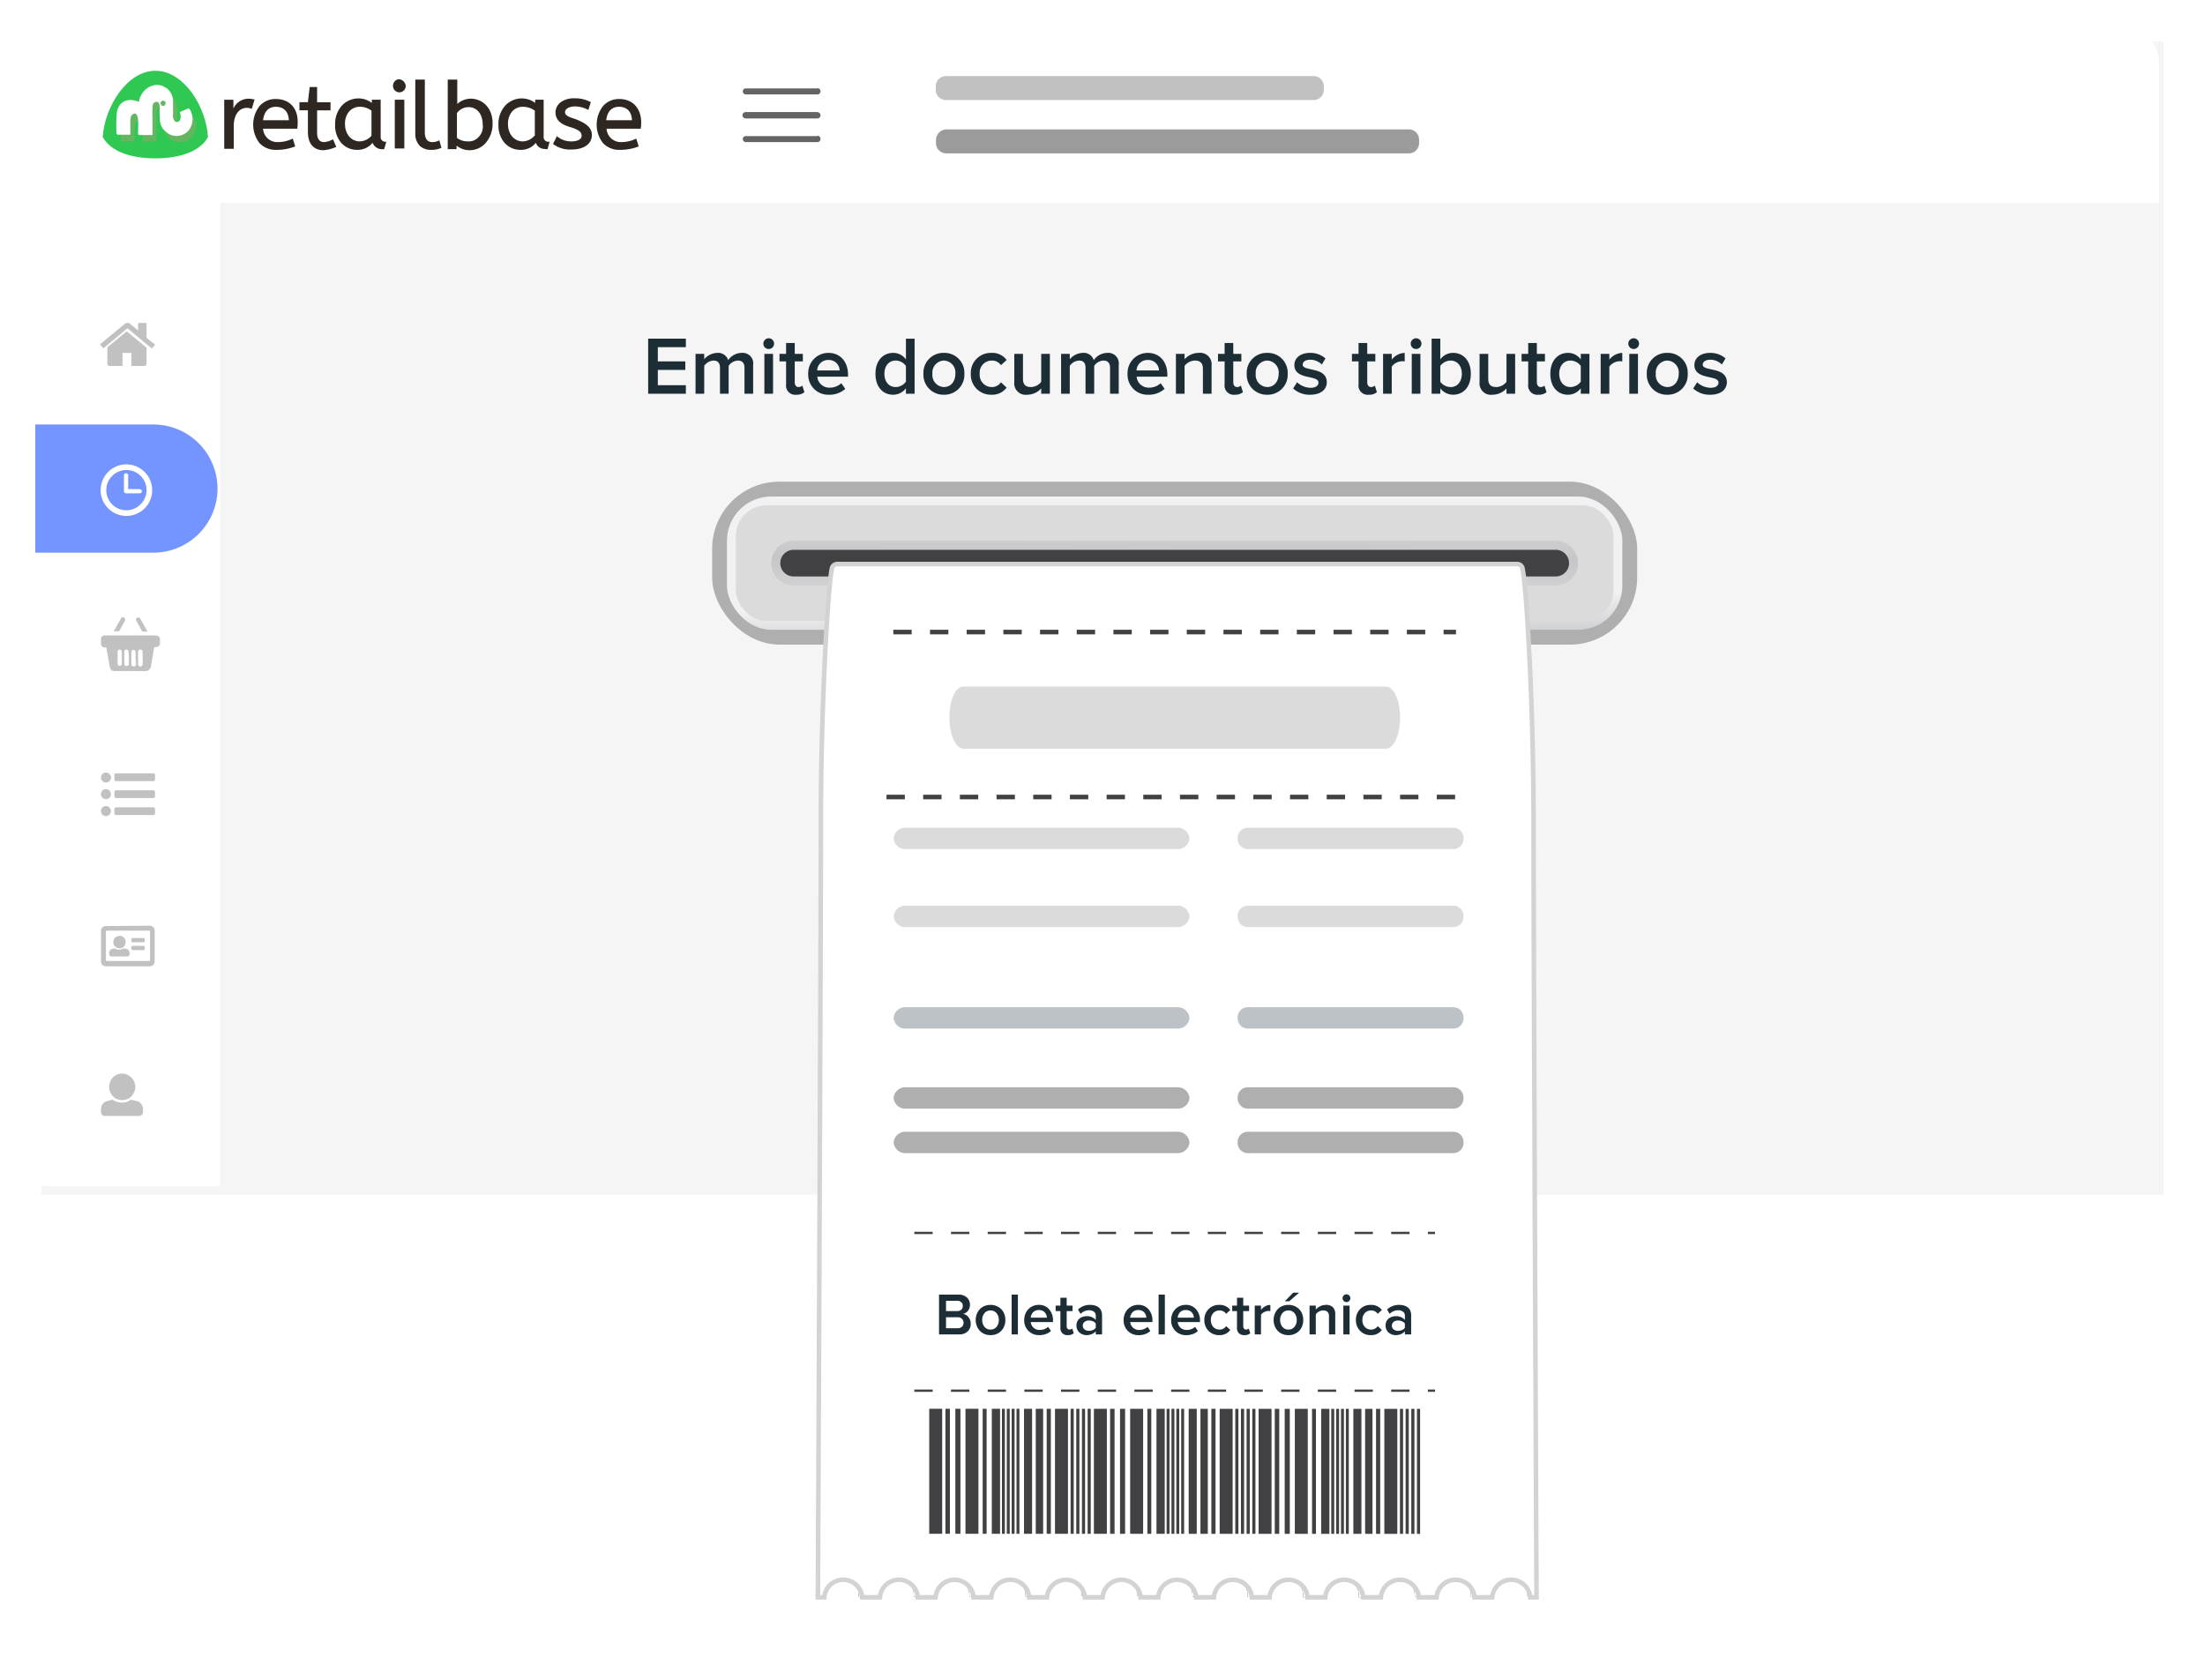 <svg xmlns="http://www.w3.org/2000/svg" xmlns:xlink="http://www.w3.org/1999/xlink" width="480.865" height="366.394" viewBox="0 0 480.865 366.394">
  <defs>
    <filter id="Rectangle_21_1_" x="0" y="0" width="480.865" height="269.584" filterUnits="userSpaceOnUse">
      <feOffset dx="1" dy="2" input="SourceAlpha"/>
      <feGaussianBlur stdDeviation="3" result="blur"/>
      <feFlood flood-opacity="0.161"/>
      <feComposite operator="in" in2="blur"/>
      <feComposite in="SourceGraphic"/>
    </filter>
    <linearGradient id="linear-gradient" x1="0.463" y1="0.252" x2="0.813" y2="2.606" gradientUnits="objectBoundingBox">
      <stop offset="0.227" stop-color="#f1f1f3"/>
      <stop offset="0.487" stop-color="#a7a9ac"/>
      <stop offset="0.754" stop-color="#f1f1f3"/>
      <stop offset="1" stop-color="#a7a9ac"/>
    </linearGradient>
    <linearGradient id="linear-gradient-2" x1="0.244" y1="5.143" x2="0.756" y2="-4.143" gradientUnits="objectBoundingBox">
      <stop offset="0" stop-color="#c8c8ca"/>
      <stop offset="0.246" stop-color="#f1f1f3"/>
      <stop offset="0.513" stop-color="#c6c6c8"/>
      <stop offset="0.773" stop-color="#f1f1f3"/>
      <stop offset="0.947" stop-color="#c8c8ca"/>
    </linearGradient>
    <filter id="Trazado_88" x="166.726" y="116.481" width="178.887" height="12.686" filterUnits="userSpaceOnUse">
      <feOffset input="SourceAlpha"/>
      <feGaussianBlur stdDeviation="0.5" result="blur-2"/>
      <feFlood flood-opacity="0.749"/>
      <feComposite operator="in" in2="blur-2"/>
      <feComposite in="SourceGraphic"/>
    </filter>
  </defs>
  <g id="Grupo_51" data-name="Grupo 51" transform="translate(-714.135 -2324.374)">
    <g transform="matrix(1, 0, 0, 1, 714.13, 2324.37)" filter="url(#Rectangle_21_1_)">
      <path id="Rectangle_21_1_2" data-name="Rectangle_21_1_" d="M0,0H462.865V251.584H0Z" transform="translate(8 7)" fill="#f5f5f5"/>
    </g>
    <path id="Rectangle_25-2_1_" d="M.1,48.2H40.3V262.96H2.41c-1.309,0-2.31-.528-2.31-1.22V48.2Z" transform="translate(721.81 2320.112)" fill="#fff"/>
    <path id="Path_48-2_1_" d="M4.709,0H458.457c2.586,0,4.709,3.543,4.709,7.855V37.428H0V7.855C0,3.543,2.124,0,4.709,0Z" transform="translate(721.833 2331.192)" fill="#fff"/>
    <path id="Path_49_1_" d="M60.123,305.054l-.616,2.079-.154-.077a3.275,3.275,0,0,0-.847-.154c-2.079,0-2.926,1.925-2.926,3.928v5.006H53.5v-10.7h2v1.925a3.63,3.63,0,0,1,3.312-2.156,5.944,5.944,0,0,1,1.155.154Z" transform="translate(709.535 2040.994)" fill="#2d2621"/>
    <path id="Path_50_1_" d="M66.626,305a4.6,4.6,0,0,0-3.543,1.54,6.589,6.589,0,0,0,0,8.086,4.877,4.877,0,0,0,3.774,1.463,10.981,10.981,0,0,0,3.851-.693l.154-.077-.539-1.694-.154.077a7.192,7.192,0,0,1-3.08.693,3.094,3.094,0,0,1-3.235-2.926h7.47v-.154a8.37,8.37,0,0,0,.077-1.386C71.4,306.925,69.553,305,66.626,305Zm-2.772,4.621c.231-1.925,1.232-2.926,2.772-2.926,1.771,0,2.772,1.078,2.849,2.926Z" transform="translate(707.652 2040.97)" fill="#2d2621"/>
    <path id="Path_51_1_" d="M83.716,316.7c-.231.077-.385.231-.616.308A2.305,2.305,0,0,1,83.716,316.7Z" transform="translate(702.73 2038.281)" fill="#2d2621"/>
    <path id="Path_52_1_" d="M83.1,316.908a1.549,1.549,0,0,0,.616-.308A1.549,1.549,0,0,1,83.1,316.908Z" transform="translate(702.73 2038.304)" fill="#2d2621"/>
    <path id="Path_53_1_" d="M82.116,313l-.154.077a4.74,4.74,0,0,1-1.771.539c-1,0-1.54-.693-1.54-2v-4.929h2.926v-1.771H78.651V301.6H77.033l-.385,3.312H74.8v1.771h1.848v4.775c0,2.464,1.232,3.928,3.389,3.928a8.191,8.191,0,0,0,2.7-.693l.077-.077Zm-.308.231c-.231.077-.385.231-.616.308A2.305,2.305,0,0,1,81.808,313.229Z" transform="translate(704.638 2041.752)" fill="#2d2621"/>
    <path id="Path_54_1_" d="M95.988,314.279a1.033,1.033,0,0,1-1.155-.847v-8.317H92.907v.693a4.9,4.9,0,0,0-6.623.693,5.98,5.98,0,0,0-1.386,4.082,5.785,5.785,0,0,0,1.386,4,4.6,4.6,0,0,0,3.466,1.463,4.129,4.129,0,0,0,3.312-1.54,2.235,2.235,0,0,0,2.387,1.386H95.6l.462-1.617ZM92.83,307.5v5.468a3.507,3.507,0,0,1-2.541,1.232c-1.848,0-3.234-1.54-3.234-3.774a4.033,4.033,0,0,1,.924-2.772,3.088,3.088,0,0,1,2.387-1,4.148,4.148,0,0,1,2.464.847Z" transform="translate(702.319 2041.01)" fill="#2d2621"/>
    <rect id="Rectangle_26_1_" width="2.079" height="10.628" transform="translate(800.231 2346.125)" fill="#2d2621"/>
    <path id="Path_55_1_" d="M104.072,300.863a1.41,1.41,0,0,1-1.232,1.386h-.154a1.38,1.38,0,0,1-1.386-1.386h0v-.077a1.41,1.41,0,0,1,1.232-1.386h.154a1.628,1.628,0,0,1,1.386,1.463Z" transform="translate(698.546 2042.258)" fill="#2d2621"/>
    <path id="Path_56_1_" d="M113.3,314.363l-.154.077a4.976,4.976,0,0,1-2.079.385,3.565,3.565,0,0,1-2.464-.847,3.758,3.758,0,0,1-1-2.772V299.5h2.079v11.552c0,1.309.539,2.079,1.617,2.079a3.02,3.02,0,0,0,1.386-.308l.154-.077Z" transform="translate(697.101 2042.235)" fill="#2d2621"/>
    <path id="Path_57_1_" d="M121.306,303.659a4.5,4.5,0,0,0-2.926,1.155V299.5H116.3v15.171h1.925v-.77a4.5,4.5,0,0,0,2.926,1,4.666,4.666,0,0,0,3.389-1.54,6.313,6.313,0,0,0,1.54-4.159C126.158,305.507,123.693,303.659,121.306,303.659Zm1.771,8.317a2.849,2.849,0,0,1-2.387,1,3.848,3.848,0,0,1-2.387-.77v-5.391a3.1,3.1,0,0,1,2.541-1.309c1.848,0,3.08,1.54,3.08,3.774a3.2,3.2,0,0,1-.847,2.7Z" transform="translate(695.476 2042.235)" fill="#2d2621"/>
    <path id="Path_58_1_" d="M141.611,314.279a1.021,1.021,0,0,1-1.155-1.155v-8.009h-1.848v.693a4.9,4.9,0,0,0-6.623.693,5.98,5.98,0,0,0-1.386,4.082,5.785,5.785,0,0,0,1.386,4,4.6,4.6,0,0,0,3.466,1.463,4.129,4.129,0,0,0,3.312-1.54c.308.924,1.078,1.386,2.387,1.386h.154l.462-1.617Zm-3.157-1.309a3.507,3.507,0,0,1-2.541,1.232c-1.848,0-3.235-1.54-3.235-3.774a4.034,4.034,0,0,1,.924-2.772,3.088,3.088,0,0,1,2.387-1,4.375,4.375,0,0,1,2.541.847v5.468Z" transform="translate(692.239 2041.01)" fill="#2d2621"/>
    <path id="Path_59_1_" d="M154.471,312.883c-.077,1.925-1.771,3.08-4.467,3.08a6.048,6.048,0,0,1-3.928-1.155l-.077-.077.847-1.694.154.154a4.71,4.71,0,0,0,3,1c1.386,0,2.233-.462,2.233-1.232,0-.924-.847-1.386-2.618-1.925s-3.08-1.386-3.08-3.235a2.778,2.778,0,0,1,1.155-2.156,4.931,4.931,0,0,1,3.081-.847,6.986,6.986,0,0,1,3.312.77l.154.077-.539,1.694-.154-.077a6,6,0,0,0-2.849-.693c-1,0-2.079.462-2.079,1.232,0,.539.308.924,2.079,1.463C153.393,310.264,154.471,311.266,154.471,312.883Z" transform="translate(688.744 2041.02)" fill="#2d2621"/>
    <path id="Path_60_1_" d="M163.226,305a4.6,4.6,0,0,0-3.543,1.54,6.589,6.589,0,0,0,0,8.086,4.877,4.877,0,0,0,3.774,1.463,10.981,10.981,0,0,0,3.851-.693l.154-.077-.539-1.694-.154.077a7.192,7.192,0,0,1-3.08.693,3.094,3.094,0,0,1-3.234-2.926h7.47v-.154a8.37,8.37,0,0,0,.077-1.386C167.924,306.925,166.076,305,163.226,305Zm-2.849,4.621c.231-1.925,1.232-2.926,2.772-2.926,1.771,0,2.772,1.078,2.849,2.926Z" transform="translate(685.96 2040.97)" fill="#2d2621"/>
    <path id="Path_61_1_" d="M30.575,297c-6.161,0-11.09,7.855-11.475,14.478,1.925,3.389,6.623,4.621,11.475,4.621s9.55-1.232,11.475-4.621C41.665,304.855,36.813,297,30.575,297Z" transform="translate(717.443 2042.81)" fill="#2fc853"/>
    <path id="Path_62_1_" d="M29.1,306.828a4.086,4.086,0,0,1,3.543-3.543,3.242,3.242,0,0,1,3.774,2.618v.077c0,.154.077.308.077.462v3.466c0,1,.385,1.54,1,1.463s.847-.693.693-1.617a1.428,1.428,0,0,0-.154-.539c.693-.308,1.309-.539,1.925-.847a3.584,3.584,0,0,1-.231,4.39,3.434,3.434,0,0,1-4.852.462,3.1,3.1,0,0,1-1.232-2.464c-.077-.77-.077-1.617-.077-2.387v-.693c-.154-.462-.077-1.155-.77-1.078s-.847.616-.847,1.155c-.077,1.155,0,2.387,0,3.543v2.541h-3v-2.926a3.193,3.193,0,0,0-.231-1.232,1.2,1.2,0,0,0-.616-.462,1.122,1.122,0,0,0-.693.462,3.09,3.09,0,0,0-.231,1.155v3H24.33a19.963,19.963,0,0,1-.154-4.775C24.715,306.674,26.717,305.827,29.1,306.828Z" transform="translate(716.294 2041.376)" fill="#64b660"/>
    <path id="Path_63_1_" d="M31.4,302.7" transform="translate(714.615 2041.499)" fill="#fff"/>
    <path id="Path_64_1_" d="M38.772,310.854a3.484,3.484,0,0,1-3.851,1.078,2.988,2.988,0,0,1-.847-.462.075.075,0,0,1-.077-.077,3.37,3.37,0,0,1-1.54-2.618c-.077-.77-.077-1.617-.077-2.387a1.069,1.069,0,0,0,0-.693,1.48,1.48,0,0,0-.308-.924h0a.577.577,0,0,0-.385-.077c-.693.077-.847.616-.847,1.155-.077,1.155,0,2.387,0,3.543v2.541h-3v-.154h-.154c0-1,.077-1.925,0-2.926a3.193,3.193,0,0,0-.231-1.232c-.077-.077-.154-.231-.308-.308a.283.283,0,0,0-.231-.077,1.121,1.121,0,0,0-.693.462,3.09,3.09,0,0,0-.231,1.155v3H23.139V311.7h-.154a31.9,31.9,0,0,1,.077-4.7c.385-2.387,2.387-3.312,4.775-2.31a.577.577,0,0,0,.077-.385,5.562,5.562,0,0,1,1.078-2l.077-.077.154-.154h0L29.3,302h0a4.2,4.2,0,0,1,1.848-.924,3.067,3.067,0,0,1,2.541.539h.077a3.511,3.511,0,0,1,1.54,2.7V307.7a1.724,1.724,0,0,0,.462,1.309.977.977,0,0,0,.462.077q.924-.231.693-1.617a.733.733,0,0,0-.154-.539c.693-.308,1.309-.539,1.925-.847.077.077.077.077.077.154l.077-.077A4.024,4.024,0,0,1,38.772,310.854Z" transform="translate(716.561 2041.894)" fill="#fff"/>
    <path id="Path_65_1_" d="M30.778,303a3.927,3.927,0,0,0-1.078,2A4.26,4.26,0,0,1,30.778,303Z" transform="translate(715.006 2041.43)" fill="#fff"/>
    <path id="Path_66_1_" d="M36.187,306.572a.561.561,0,1,1,.385-.693h0c0,.308-.077.616-.385.693Z" transform="translate(713.678 2040.861)" fill="#64b660"/>
    <path id="Path_67_1_" d="M215.727,308.7H200.093a.693.693,0,1,0,0,1.386h15.633a.69.69,0,0,0,.693-.693h0a.738.738,0,0,0-.693-.693Z" transform="translate(676.654 2040.12)" fill="#646464"/>
    <path id="Path_68_1_" d="M215.75,301.977H200.116a.629.629,0,0,0-.616.693h0a.663.663,0,0,0,.616.616H215.75a.69.69,0,0,0,.693-.693.73.73,0,0,0-.616-.693Z" transform="translate(676.631 2041.683)" fill="#646464"/>
    <path id="Path_69_1_" d="M215.75,315.477H200.116a.629.629,0,0,0-.616.693h0a.663.663,0,0,0,.616.616H215.75a.69.69,0,0,0,.693-.693.74.74,0,0,0-.539-.693h-.154Z" transform="translate(676.631 2038.58)" fill="#646464"/>
    <path id="Path_76_1_" d="M24.636,371.1,20.4,374.566v3.62a.4.4,0,0,0,.154.308.584.584,0,0,0,.308.154h2.849V375.8h1.925v2.849h2.849a.4.4,0,0,0,.308-.154.584.584,0,0,0,.154-.308v-3.543Z" transform="translate(717.144 2025.55)" fill="#c1c1c1"/>
    <path id="Path_77_1_" d="M30.106,373.238l-1.617-1.309v-3c0-.077,0-.154-.077-.154-.077-.077-.077-.077-.154-.077H26.871c-.077,0-.154,0-.154.077-.077.077-.077.077-.077.154v1.386l-1.771-1.463a.925.925,0,0,0-1.078,0l-5.314,4.39c-.077.077-.077.077-.077.154s0,.154.077.154l.462.539c0,.077.077.077.154.077s.154,0,.154-.077l5.083-4.236,5.083,4.236c.077,0,.077.077.154.077h.077c.077,0,.154,0,.154-.077l.462-.539c0-.077.077-.077.077-.154C30.183,373.315,30.183,373.238,30.106,373.238Z" transform="translate(717.604 2026.116)" fill="#c1c1c1"/>
    <path id="Path_78_1_" d="M39.738,411.616a14,14,0,0,1-14.016,13.939H0V397.6H25.8A14,14,0,0,1,39.738,411.616Z" transform="translate(721.833 2019.361)" fill="#7494ff"/>
    <path id="Path_79_1_" d="M24.122,408.9a5.622,5.622,0,1,0,5.622,5.622h0a5.653,5.653,0,0,0-5.622-5.622Zm0,10.012a4.39,4.39,0,1,1,4.39-4.39A4.438,4.438,0,0,1,24.122,418.912Z" transform="translate(717.581 2016.756)" fill="#fff"/>
    <path id="Path_80_1_" d="M28.566,414.866H26.024v-3a.462.462,0,1,0-.924,0h0v3.466a.5.5,0,0,0,.462.462h3a.5.5,0,0,0,.462-.462c0-.231-.231-.385-.462-.462Z" transform="translate(716.063 2016.184)" fill="#fff"/>
    <path id="Path_81_1_" d="M29.885,455.48H31.04l-1.617-2.849a.5.5,0,0,0-.693-.154.416.416,0,0,0-.154.616Z" transform="translate(715.283 2006.655)" fill="#c1c1c1"/>
    <path id="Path_82_1_" d="M24.664,453.079a.621.621,0,0,0-.231-.693.483.483,0,0,0-.616.154L22.2,455.39h1.155Z" transform="translate(716.73 2006.668)" fill="#c1c1c1"/>
    <path id="Path_83_1_" d="M30.614,457.5H19.447a.792.792,0,0,0-.847.77v.077h0v.924a.792.792,0,0,0,.77.847h.385l.77,4.313a1.016,1.016,0,0,0,1.078.847h6.777a1.142,1.142,0,0,0,1.078-.924l.77-4.313h.385a.792.792,0,0,0,.847-.77v-.077h0v-.924A.905.905,0,0,0,30.614,457.5Zm-7.47,4.313v1.848a.462.462,0,1,1-.924,0h0v-2.618a.462.462,0,1,1,.924,0h0Zm1.54,0v1.848a.5.5,0,1,1-1,.077v-2.7a.444.444,0,0,1,.462-.462h0a.5.5,0,0,1,.462.462l.077.77Zm1.54,1.155v.77a.5.5,0,1,1-1,.077v-2.7a.462.462,0,0,1,.924,0h0v1.848Zm1.463,0v.77a.5.5,0,0,1-1,.077v-2.7a.5.5,0,1,1,1-.077v1.925Z" transform="translate(717.557 2005.46)" fill="#c1c1c1"/>
    <path id="Path_84_1_" d="M20.437,498.345a1.089,1.089,0,0,1-1.54-1.54,1.091,1.091,0,0,1,1.54,0h0A1.028,1.028,0,0,1,20.437,498.345Zm-1.54,2.079a1.089,1.089,0,1,0,1.54,0h0a.989.989,0,0,0-.77-.308.893.893,0,0,0-.77.308Zm0,3.7a1.089,1.089,0,1,0,1.54,0h0A1.028,1.028,0,0,0,18.9,504.121Zm11.09-5.776a.364.364,0,0,0,.385-.385h0v-.924a.364.364,0,0,0-.385-.385H21.9a.364.364,0,0,0-.385.385h0v.924a.364.364,0,0,0,.385.385h8.086Zm0,3.7a.364.364,0,0,0,.385-.385h0v-.924a.364.364,0,0,0-.385-.385H21.9a.364.364,0,0,0-.385.385h0v.924a.364.364,0,0,0,.385.385h8.086Zm0,3.7a.364.364,0,0,0,.385-.385h0v-.924a.364.364,0,0,0-.385-.385H21.9a.364.364,0,0,0-.385.385h0v.924a.364.364,0,0,0,.385.385h8.086Z" transform="translate(717.569 1996.391)" fill="#c1c1c1"/>
    <path id="Path_85_1_" d="M29.228,540a1.053,1.053,0,0,1,1.078,1.078v6.7a1.053,1.053,0,0,1-1.078,1.078h-9.55a1.053,1.053,0,0,1-1.078-1.078v-6.623a1.053,1.053,0,0,1,1.078-1.078h.077Zm-.077,7.7h0c.154-.077.154-.077.154-.154v-6.315c0-.077,0-.077-.077-.077l-.077-.077H19.832c-.077,0-.077,0-.077.077l-.077.077v6.315a.166.166,0,0,0,.154.154Zm-4.929-2.618c.154,0,.308.154.462.308a1.113,1.113,0,0,1,.154.539v.308a.488.488,0,0,1-.385.462h-3.62a.584.584,0,0,1-.308-.154c-.077-.077-.077-.154-.154-.308v-.308a.9.9,0,0,1,.616-.847l.616-.154a1.345,1.345,0,0,0,.924.308,2.185,2.185,0,0,0,1-.308ZM22.6,542.233a1.348,1.348,0,0,0,.077,2.7,1.317,1.317,0,0,0,1.309-1.386,1.273,1.273,0,0,0-1.386-1.309Zm5.237,1.386c.154,0,.308-.077.308-.231h0V543c0-.154-.077-.308-.231-.308H25.531c-.154,0-.308.077-.308.231h0v.385c0,.154.077.308.231.308h2.387Zm0,1.694c.154,0,.308-.077.308-.231h0V544.7c0-.154-.077-.308-.231-.308H25.531c-.154,0-.308.077-.308.231h0v.385c0,.154.077.308.231.308h2.387Z" transform="translate(717.557 1986.274)" fill="#c1c1c1"/>
    <path id="Path_86_1_" d="M26.455,588.107a1.533,1.533,0,0,1,.924.616,1.84,1.84,0,0,1,.385,1.078v.693a.855.855,0,0,1-.847.847h-7.47a.855.855,0,0,1-.847-.847h0V589.8a1.84,1.84,0,0,1,.385-1.078,1.533,1.533,0,0,1,.924-.616l1.232-.308a3.472,3.472,0,0,0,4,0ZM23.221,582.1a2.76,2.76,0,0,0-2.464,1.463,2.933,2.933,0,0,0,1,3.928,2.973,2.973,0,0,0,2.926,0,2.271,2.271,0,0,0,1-1.078,2.712,2.712,0,0,0,0-2.849,2.912,2.912,0,0,0-2.464-1.463Z" transform="translate(717.557 1976.43)" fill="#c1c1c1"/>
    <path id="Path_94_1_" d="M255.933,298.5H336.1a2.235,2.235,0,0,1,2.233,2.233h0v.77a2.235,2.235,0,0,1-2.233,2.233h-80.17A2.235,2.235,0,0,1,253.7,301.5h0v-.77A2.235,2.235,0,0,1,255.933,298.5Z" transform="translate(664.501 2042.465)" fill="#c1c1c1"/>
    <path id="Path_95_1_" d="M255.933,313.6H356.819a2.235,2.235,0,0,1,2.233,2.233h0v.77a2.235,2.235,0,0,1-2.233,2.233H255.933A2.235,2.235,0,0,1,253.7,316.6h0v-.77A2.341,2.341,0,0,1,255.933,313.6Z" transform="translate(664.558 2038.994)" fill="#9b9b9b"/>
    <rect id="Rectángulo_21" data-name="Rectángulo 21" width="201.732" height="35.531" rx="14.639" transform="translate(869.438 2429.432)" fill="#afafaf"/>
    <rect id="Rectángulo_22" data-name="Rectángulo 22" width="195.264" height="29.063" rx="9.639" transform="translate(872.672 2432.666)" fill="url(#linear-gradient)"/>
    <rect id="Rectángulo_23" data-name="Rectángulo 23" width="191.383" height="25.182" rx="6.639" transform="translate(874.613 2434.606)" fill="#dbdbdb"/>
    <g transform="matrix(1, 0, 0, 1, 714.13, 2324.37)" filter="url(#Trazado_88)">
      <path id="Trazado_88-2" data-name="Trazado 88" d="M285.075,60.455h-166.2a4.843,4.843,0,0,0,0,9.686h166.2a4.843,4.843,0,0,0,0-9.686Z" transform="translate(54.2 57.53)" fill="url(#linear-gradient-2)"/>
    </g>
    <path id="Trazado_89" data-name="Trazado 89" d="M285.075,60.455h-166.2a4.843,4.843,0,0,0,0,9.686h166.2a4.843,4.843,0,0,0,0-9.686Z" transform="translate(768.33 2381.899)" fill="url(#linear-gradient-2)"/>
    <path id="Trazado_90" data-name="Trazado 90" d="M286.133,69.261h-166.2a2.905,2.905,0,0,1-2.905-2.905h0a2.906,2.906,0,0,1,2.905-2.906h166.2a2.906,2.906,0,0,1,2.905,2.906h0A2.905,2.905,0,0,1,286.133,69.261Z" transform="translate(767.272 2380.841)" fill="#414042"/>
    <path id="Trazado_92" data-name="Trazado 92" d="M284.231,441.351a4.226,4.226,0,0,0-4.189-4.218,4.272,4.272,0,0,0-4.324,4.076l-3.464-.023a4.391,4.391,0,0,0-7.479-2.908,4.449,4.449,0,0,0-1.3,2.819l-3.255-.021a4.495,4.495,0,0,0-7.657-2.871,4.545,4.545,0,0,0-1.31,2.808l-3.111,0a4.541,4.541,0,0,0-9.046-.014L236,441a4.518,4.518,0,0,0-9.006.04l-3.179.009a4.449,4.449,0,0,0-8.878.078l-3.357.021a4.361,4.361,0,0,0-7.443-2.812,4.34,4.34,0,0,0-1.248,2.883l-3.537.016a4.27,4.27,0,0,0-8.535.045l-3.632-.012a4.3,4.3,0,0,0-7.315-2.922,4.342,4.342,0,0,0-1.281,2.844l-3.432-.028a4.4,4.4,0,0,0-4.37-4.192,4.419,4.419,0,0,0-4.449,4.1l-3.229-.008a4.464,4.464,0,0,0-8.906.015l-3.261.01a4.412,4.412,0,0,0-7.545-2.8,4.4,4.4,0,0,0-1.255,2.876l-3.436.027a4.283,4.283,0,0,0-4.336-4.07,4.268,4.268,0,0,0-3,1.284,4.22,4.22,0,0,0-1.194,2.94l-1.337.017v.078l1.389.018h.056v-.057a4.073,4.073,0,0,1,1.226-2.856,4.028,4.028,0,0,1,2.856-1.14,3.982,3.982,0,0,1,3.929,4l0,.208h.211l3.862.03.238,0v-.241a3.874,3.874,0,0,1,3.9-3.849,3.839,3.839,0,0,1,3.829,3.849l0,.309h.312l3.862.012h.322v-.323a3.809,3.809,0,0,1,7.617,0v.338h.338l3.862-.01h.33l0-.327a3.848,3.848,0,0,1,3.811-3.845,3.871,3.871,0,0,1,3.9,3.845v.244l.241,0,3.862-.032.213,0,0-.208a3.956,3.956,0,0,1,6.753-2.824,4.013,4.013,0,0,1,1.18,2.824v.135h.134l3.863-.012h.122v-.121a3.968,3.968,0,0,1,1.178-2.839,3.991,3.991,0,0,1,6.81,2.839v.166h.167l3.863.017h.183v-.184a3.926,3.926,0,0,1,6.716-2.762,3.905,3.905,0,0,1,1.123,2.762l0,.252h.255l3.863.024.276,0v-.279a3.841,3.841,0,0,1,3.861-3.821,3.809,3.809,0,0,1,3.785,3.821v.352h.354l3.863.011h.364v-.365a3.755,3.755,0,1,1,7.511,0l0,.4h.4l3.863.01h.413v-.412a3.734,3.734,0,0,1,7.468,0v.4h.4l3.862,0h.394v-.392a3.759,3.759,0,0,1,1.094-2.651,3.781,3.781,0,0,1,6.458,2.651v.334l.331,0,3.862-.025.31,0,0-.3a3.853,3.853,0,0,1,3.832-3.874,3.9,3.9,0,0,1,3.917,3.874v.223h.221l3.862-.025h.2l0-.2a3.993,3.993,0,0,1,3.942-4,4.032,4.032,0,0,1,2.858,1.144,4.076,4.076,0,0,1,1.224,2.859v.056h.056l1.388-.017v-.078Z" transform="translate(763.097 2230.948)" fill="#231f20"/>
    <path id="Trazado_93" data-name="Trazado 93" d="M284.231,441.351a4.226,4.226,0,0,0-4.189-4.218,4.272,4.272,0,0,0-4.324,4.076l-3.464-.023a4.391,4.391,0,0,0-7.479-2.908,4.449,4.449,0,0,0-1.3,2.819l-3.255-.021a4.495,4.495,0,0,0-7.657-2.871,4.545,4.545,0,0,0-1.31,2.808l-3.111,0a4.541,4.541,0,0,0-9.046-.014L236,441a4.518,4.518,0,0,0-9.006.04l-3.179.009a4.449,4.449,0,0,0-8.878.078l-3.357.021a4.361,4.361,0,0,0-7.443-2.812,4.34,4.34,0,0,0-1.248,2.883l-3.537.016a4.27,4.27,0,0,0-8.535.045l-3.632-.012a4.3,4.3,0,0,0-7.315-2.922,4.342,4.342,0,0,0-1.281,2.844l-3.432-.028a4.4,4.4,0,0,0-4.37-4.192,4.419,4.419,0,0,0-4.449,4.1l-3.229-.008a4.464,4.464,0,0,0-8.906.015l-3.261.01a4.412,4.412,0,0,0-7.545-2.8,4.4,4.4,0,0,0-1.255,2.876l-3.436.027a4.283,4.283,0,0,0-4.336-4.07,4.268,4.268,0,0,0-3,1.284,4.22,4.22,0,0,0-1.194,2.94l-1.337.017v.078l1.389.018h.056v-.057a4.073,4.073,0,0,1,1.226-2.856,4.028,4.028,0,0,1,2.856-1.14,3.982,3.982,0,0,1,3.929,4l0,.208h.211l3.862.03.238,0v-.241a3.874,3.874,0,0,1,3.9-3.849,3.839,3.839,0,0,1,3.829,3.849l0,.309h.312l3.862.012h.322v-.323a3.809,3.809,0,0,1,7.617,0v.338h.338l3.862-.01h.33l0-.327a3.848,3.848,0,0,1,3.811-3.845,3.871,3.871,0,0,1,3.9,3.845v.244l.241,0,3.862-.032.213,0,0-.208a3.956,3.956,0,0,1,6.753-2.824,4.013,4.013,0,0,1,1.18,2.824v.135h.134l3.863-.012h.122v-.121a3.968,3.968,0,0,1,1.178-2.839,3.991,3.991,0,0,1,6.81,2.839v.166h.167l3.863.017h.183v-.184a3.926,3.926,0,0,1,6.716-2.762,3.905,3.905,0,0,1,1.123,2.762l0,.252h.255l3.863.024.276,0v-.279a3.841,3.841,0,0,1,3.861-3.821,3.809,3.809,0,0,1,3.785,3.821v.352h.354l3.863.011h.364v-.365a3.755,3.755,0,1,1,7.511,0l0,.4h.4l3.863.01h.413v-.412a3.734,3.734,0,0,1,7.468,0v.4h.4l3.862,0h.394v-.392a3.759,3.759,0,0,1,1.094-2.651,3.781,3.781,0,0,1,6.458,2.651v.334l.331,0,3.862-.025.31,0,0-.3a3.853,3.853,0,0,1,3.832-3.874,3.9,3.9,0,0,1,3.917,3.874v.223h.221l3.862-.025h.2l0-.2a3.993,3.993,0,0,1,3.942-4,4.032,4.032,0,0,1,2.858,1.144,4.076,4.076,0,0,1,1.224,2.859v.056h.056l1.388-.017v-.078Z" transform="translate(763.097 2230.948)" fill="#fff"/>
    <path id="Trazado_94" data-name="Trazado 94" d="M284.921,125.1c0-27.633-1.668-52.933-2.43-55.978a1.2,1.2,0,0,0-1.188-.871H133.112a1.2,1.2,0,0,0-1.188.871c-.762,3.045-2.431,28.345-2.431,55.978,0,29.806-.647,168.523-.647,168.523h1.389a4.15,4.15,0,0,1,8.277,0h3.862a4.15,4.15,0,0,1,8.277,0h3.862a4.15,4.15,0,0,1,8.277,0h3.862a4.15,4.15,0,0,1,8.277,0h3.863a4.15,4.15,0,0,1,8.276,0h3.863a4.15,4.15,0,0,1,8.276,0h3.863a4.15,4.15,0,0,1,8.276,0h3.863a4.15,4.15,0,0,1,8.276,0h3.863a4.15,4.15,0,0,1,8.276,0h3.863a4.15,4.15,0,0,1,8.276,0h3.863a4.15,4.15,0,0,1,8.276,0h3.863a4.15,4.15,0,0,1,8.277,0H275.9a4.15,4.15,0,0,1,8.277,0h1.388S284.921,154.9,284.921,125.1Z" transform="translate(763.654 2379.147)" fill="#fff" stroke="#d3d3d3" stroke-width="1"/>
    <line id="Línea_2" data-name="Línea 2" x2="122.706" transform="translate(908.951 2462.229)" fill="none" stroke="#414042" stroke-miterlimit="10" stroke-width="1" stroke-dasharray="4"/>
    <line id="Línea_4" data-name="Línea 4" x2="125.683" transform="translate(907.463 2498.208)" fill="none" stroke="#414042" stroke-miterlimit="10" stroke-width="1" stroke-dasharray="4"/>
    <line id="Línea_7" data-name="Línea 7" x2="113.555" transform="translate(913.527 2593.284)" fill="none" stroke="#414042" stroke-miterlimit="10" stroke-width="0.5" stroke-dasharray="4"/>
    <line id="Línea_8" data-name="Línea 8" x2="113.555" transform="translate(913.527 2627.689)" fill="none" stroke="#414042" stroke-miterlimit="10" stroke-width="0.5" stroke-dasharray="4"/>
    <path id="Trazado_139" data-name="Trazado 139" d="M.92,0V-8.671H5.186A2.514,2.514,0,0,1,7-8.042a2.1,2.1,0,0,1,.657,1.581,2.021,2.021,0,0,1-.435,1.32,1.839,1.839,0,0,1-1.07.667,1.847,1.847,0,0,1,1.187.724,2.2,2.2,0,0,1,.489,1.409A2.262,2.262,0,0,1,7.16-.654,2.534,2.534,0,0,1,5.307,0ZM2.444-1.339H4.938a1.394,1.394,0,0,0,.974-.321,1.137,1.137,0,0,0,.352-.885A1.152,1.152,0,0,0,5.916-3.4a1.336,1.336,0,0,0-.978-.343H2.444Zm0-3.745H4.875a1.25,1.25,0,0,0,.9-.311A1.063,1.063,0,0,0,6.1-6.2a1.081,1.081,0,0,0-.327-.816,1.242,1.242,0,0,0-.9-.314H2.444ZM8.918-3.148a3.544,3.544,0,0,1,.229-1.273,3.245,3.245,0,0,1,.638-1.047A2.9,2.9,0,0,1,10.8-6.176a3.375,3.375,0,0,1,1.339-.26,3.266,3.266,0,0,1,1.723.451A2.977,2.977,0,0,1,15-4.8a3.52,3.52,0,0,1,.384,1.647A3.572,3.572,0,0,1,15-1.489a2.966,2.966,0,0,1-1.13,1.2,3.266,3.266,0,0,1-1.723.451A3.34,3.34,0,0,1,10.8-.1,2.939,2.939,0,0,1,9.785-.816a3.238,3.238,0,0,1-.638-1.051A3.588,3.588,0,0,1,8.918-3.148Zm1.416,0a2.3,2.3,0,0,0,.489,1.485,1.6,1.6,0,0,0,1.32.609,1.612,1.612,0,0,0,1.33-.606,2.305,2.305,0,0,0,.486-1.489,2.273,2.273,0,0,0-.486-1.473,1.615,1.615,0,0,0-1.33-.6,1.61,1.61,0,0,0-1.32.6A2.264,2.264,0,0,0,10.334-3.148ZM16.751,0V-8.671h1.365V0Zm2.742-3.148A3.445,3.445,0,0,1,19.9-4.8,3.043,3.043,0,0,1,21.036-6a3.137,3.137,0,0,1,1.644-.441,2.844,2.844,0,0,1,2.244.962,3.583,3.583,0,0,1,.847,2.46v.324h-4.85a1.918,1.918,0,0,0,.613,1.235,1.957,1.957,0,0,0,1.387.492,2.792,2.792,0,0,0,.968-.181,2.214,2.214,0,0,0,.816-.5l.622.9A3.1,3.1,0,0,1,24.2-.076a4.212,4.212,0,0,1-1.422.235,3.219,3.219,0,0,1-2.358-.917A3.209,3.209,0,0,1,19.494-3.148Zm1.416-.5h3.536a1.878,1.878,0,0,0-.117-.574,1.933,1.933,0,0,0-.308-.536,1.419,1.419,0,0,0-.549-.406,1.943,1.943,0,0,0-.79-.152,1.867,1.867,0,0,0-.759.149,1.443,1.443,0,0,0-.546.4,2.116,2.116,0,0,0-.324.533A1.94,1.94,0,0,0,20.909-3.65Zm5.44-1.435V-6.278H27.39V-8h1.365v1.72h1.276v1.193H28.755V-1.8a.855.855,0,0,0,.159.536.528.528,0,0,0,.444.206.972.972,0,0,0,.355-.067.679.679,0,0,0,.254-.156l.324,1.028A1.8,1.8,0,0,1,29,.159a1.618,1.618,0,0,1-1.2-.416,1.627,1.627,0,0,1-.413-1.2V-5.084Zm4.539,3.161a2.108,2.108,0,0,1,.194-.924,1.693,1.693,0,0,1,.514-.641,2.376,2.376,0,0,1,.7-.359,2.541,2.541,0,0,1,.778-.121,2.522,2.522,0,0,1,2.025.806v-.933a1.025,1.025,0,0,0-.4-.854,1.681,1.681,0,0,0-1.063-.314,2.585,2.585,0,0,0-1.86.787l-.559-.946a3.7,3.7,0,0,1,2.641-1.016,3.794,3.794,0,0,1,1,.124,2.634,2.634,0,0,1,.822.381,1.726,1.726,0,0,1,.578.711,2.515,2.515,0,0,1,.209,1.063V0H35.1V-.673a2.36,2.36,0,0,1-.879.616,2.978,2.978,0,0,1-1.146.216A2.329,2.329,0,0,1,32.3.025a2.439,2.439,0,0,1-.7-.384,1.8,1.8,0,0,1-.514-.657A2.083,2.083,0,0,1,30.888-1.923Zm1.377.025a.993.993,0,0,0,.378.809,1.473,1.473,0,0,0,.962.308,2.2,2.2,0,0,0,.863-.168,1.462,1.462,0,0,0,.628-.479V-2.38a1.462,1.462,0,0,0-.628-.479,2.2,2.2,0,0,0-.863-.168,1.473,1.473,0,0,0-.962.308A1.007,1.007,0,0,0,32.265-1.9Zm8.912-1.25a3.445,3.445,0,0,1,.4-1.654A3.043,3.043,0,0,1,42.72-6a3.137,3.137,0,0,1,1.644-.441,2.844,2.844,0,0,1,2.244.962,3.583,3.583,0,0,1,.847,2.46v.324h-4.85a1.918,1.918,0,0,0,.613,1.235A1.957,1.957,0,0,0,44.6-.965a2.792,2.792,0,0,0,.968-.181,2.214,2.214,0,0,0,.816-.5l.622.9a3.1,3.1,0,0,1-1.124.679,4.212,4.212,0,0,1-1.422.235,3.219,3.219,0,0,1-2.358-.917A3.209,3.209,0,0,1,41.177-3.148Zm1.416-.5h3.536a1.878,1.878,0,0,0-.117-.574,1.933,1.933,0,0,0-.308-.536,1.419,1.419,0,0,0-.549-.406,1.943,1.943,0,0,0-.79-.152,1.867,1.867,0,0,0-.759.149,1.443,1.443,0,0,0-.546.4,2.116,2.116,0,0,0-.324.533A1.94,1.94,0,0,0,42.593-3.65ZM48.8,0V-8.671h1.365V0Zm2.742-3.148a3.445,3.445,0,0,1,.4-1.654A3.043,3.043,0,0,1,53.085-6a3.137,3.137,0,0,1,1.644-.441,2.844,2.844,0,0,1,2.244.962,3.583,3.583,0,0,1,.847,2.46v.324h-4.85a1.918,1.918,0,0,0,.613,1.235,1.957,1.957,0,0,0,1.387.492,2.792,2.792,0,0,0,.968-.181,2.214,2.214,0,0,0,.816-.5l.622.9a3.1,3.1,0,0,1-1.124.679,4.212,4.212,0,0,1-1.422.235,3.219,3.219,0,0,1-2.358-.917A3.209,3.209,0,0,1,51.543-3.148Zm1.416-.5h3.536a1.878,1.878,0,0,0-.117-.574,1.933,1.933,0,0,0-.308-.536,1.419,1.419,0,0,0-.549-.406,1.943,1.943,0,0,0-.79-.152,1.867,1.867,0,0,0-.759.149,1.443,1.443,0,0,0-.546.4,2.116,2.116,0,0,0-.324.533A1.94,1.94,0,0,0,52.958-3.65Zm5.821.5a3.231,3.231,0,0,1,.911-2.358,3.132,3.132,0,0,1,2.339-.93,2.815,2.815,0,0,1,2.406,1.117l-.9.832a1.668,1.668,0,0,0-1.441-.736,1.767,1.767,0,0,0-1.374.578,2.144,2.144,0,0,0-.524,1.5,2.177,2.177,0,0,0,.524,1.511,1.758,1.758,0,0,0,1.374.584A1.694,1.694,0,0,0,63.534-1.8l.9.832A2.82,2.82,0,0,1,62.029.159,3.126,3.126,0,0,1,59.69-.774,3.258,3.258,0,0,1,58.779-3.148Zm6.075-1.936V-6.278H65.9V-8H67.26v1.72h1.276v1.193H67.26V-1.8a.855.855,0,0,0,.159.536.528.528,0,0,0,.444.206.972.972,0,0,0,.355-.067.679.679,0,0,0,.254-.156L68.8-.248a1.8,1.8,0,0,1-1.289.406,1.618,1.618,0,0,1-1.2-.416,1.627,1.627,0,0,1-.413-1.2V-5.084ZM69.767,0V-6.278h1.365v.92a3.032,3.032,0,0,1,.914-.768,2.3,2.3,0,0,1,1.13-.3v1.352a2.038,2.038,0,0,0-.432-.038,2.026,2.026,0,0,0-.92.251,1.686,1.686,0,0,0-.692.581V0Zm4.12-3.148a3.544,3.544,0,0,1,.229-1.273,3.245,3.245,0,0,1,.638-1.047,2.9,2.9,0,0,1,1.019-.708,3.375,3.375,0,0,1,1.339-.26,3.266,3.266,0,0,1,1.723.451,2.977,2.977,0,0,1,1.13,1.19,3.52,3.52,0,0,1,.384,1.647,3.572,3.572,0,0,1-.384,1.66,2.966,2.966,0,0,1-1.13,1.2,3.266,3.266,0,0,1-1.723.451A3.34,3.34,0,0,1,75.772-.1a2.939,2.939,0,0,1-1.019-.711,3.238,3.238,0,0,1-.638-1.051A3.588,3.588,0,0,1,73.887-3.148Zm1.416,0a2.3,2.3,0,0,0,.489,1.485,1.6,1.6,0,0,0,1.32.609,1.612,1.612,0,0,0,1.33-.606,2.305,2.305,0,0,0,.486-1.489,2.273,2.273,0,0,0-.486-1.473,1.615,1.615,0,0,0-1.33-.6,1.61,1.61,0,0,0-1.32.6A2.264,2.264,0,0,0,75.3-3.148ZM76.331-7.23,78.152-9.1h1.295L77.3-7.23ZM81.72,0V-6.278h1.365v.857a3,3,0,0,1,.939-.717,2.75,2.75,0,0,1,1.27-.3,2.042,2.042,0,0,1,1.517.521,2.043,2.043,0,0,1,.514,1.5V0H85.96V-3.923a1.309,1.309,0,0,0-.327-1,1.332,1.332,0,0,0-.936-.3,1.851,1.851,0,0,0-.927.244,2.091,2.091,0,0,0-.686.6V0Zm7.452-7.293a.813.813,0,0,1-.248-.6.808.808,0,0,1,.251-.6.816.816,0,0,1,.594-.248.81.81,0,0,1,.6.248.819.819,0,0,1,.244.6.819.819,0,0,1-.244.6.81.81,0,0,1-.6.248A.827.827,0,0,1,89.172-7.293ZM89.089,0V-6.278h1.365V0Zm2.742-3.148a3.231,3.231,0,0,1,.911-2.358,3.132,3.132,0,0,1,2.339-.93,2.815,2.815,0,0,1,2.406,1.117l-.9.832a1.668,1.668,0,0,0-1.441-.736,1.767,1.767,0,0,0-1.374.578,2.144,2.144,0,0,0-.524,1.5,2.177,2.177,0,0,0,.524,1.511,1.758,1.758,0,0,0,1.374.584A1.694,1.694,0,0,0,96.586-1.8l.9.832A2.82,2.82,0,0,1,95.082.159a3.127,3.127,0,0,1-2.339-.933A3.258,3.258,0,0,1,91.832-3.148ZM98.3-1.923a2.108,2.108,0,0,1,.194-.924,1.693,1.693,0,0,1,.514-.641,2.376,2.376,0,0,1,.7-.359,2.541,2.541,0,0,1,.778-.121,2.522,2.522,0,0,1,2.025.806v-.933a1.025,1.025,0,0,0-.4-.854,1.681,1.681,0,0,0-1.063-.314,2.585,2.585,0,0,0-1.86.787l-.559-.946a3.7,3.7,0,0,1,2.641-1.016,3.794,3.794,0,0,1,1,.124,2.634,2.634,0,0,1,.822.381,1.726,1.726,0,0,1,.578.711,2.515,2.515,0,0,1,.209,1.063V0h-1.365V-.673a2.36,2.36,0,0,1-.879.616,2.978,2.978,0,0,1-1.146.216,2.329,2.329,0,0,1-.774-.133,2.439,2.439,0,0,1-.7-.384,1.8,1.8,0,0,1-.514-.657A2.083,2.083,0,0,1,98.3-1.923Zm1.377.025a.993.993,0,0,0,.378.809,1.473,1.473,0,0,0,.962.308,2.2,2.2,0,0,0,.863-.168,1.462,1.462,0,0,0,.628-.479V-2.38a1.462,1.462,0,0,0-.628-.479,2.2,2.2,0,0,0-.863-.168,1.473,1.473,0,0,0-.962.308A1.007,1.007,0,0,0,99.677-1.9Z" transform="translate(918 2615.415)" fill="#1d2d35"/>
    <rect id="Rectángulo_25" data-name="Rectángulo 25" width="2.827" height="27.262" transform="translate(916.779 2631.638)" fill="#414042"/>
    <rect id="Rectángulo_26" data-name="Rectángulo 26" width="0.976" height="27.262" transform="translate(920.313 2631.638)" fill="#414042"/>
    <rect id="Rectángulo_27" data-name="Rectángulo 27" width="1.109" height="27.262" transform="translate(922.477 2631.639)" fill="#414042"/>
    <rect id="Rectángulo_28" data-name="Rectángulo 28" width="2.827" height="27.262" transform="translate(924.685 2631.639)" fill="#414042"/>
    <rect id="Rectángulo_29" data-name="Rectángulo 29" width="0.857" height="27.262" transform="translate(928.44 2631.64)" fill="#414042"/>
    <rect id="Rectángulo_30" data-name="Rectángulo 30" width="0.638" height="27.262" transform="translate(932.636 2631.641)" fill="#414042"/>
    <rect id="Rectángulo_31" data-name="Rectángulo 31" width="0.638" height="27.262" transform="translate(933.697 2631.641)" fill="#414042"/>
    <rect id="Rectángulo_32" data-name="Rectángulo 32" width="0.638" height="27.262" transform="translate(934.757 2631.641)" fill="#414042"/>
    <rect id="Rectángulo_33" data-name="Rectángulo 33" width="0.638" height="27.262" transform="translate(935.817 2631.641)" fill="#414042"/>
    <rect id="Rectángulo_34" data-name="Rectángulo 34" width="1.799" height="27.262" transform="translate(930.427 2631.641)" fill="#414042"/>
    <rect id="Rectángulo_35" data-name="Rectángulo 35" width="1.759" height="27.262" transform="translate(937.451 2631.641)" fill="#414042"/>
    <rect id="Rectángulo_36" data-name="Rectángulo 36" width="1.611" height="27.262" transform="translate(940.013 2631.642)" fill="#414042"/>
    <rect id="Rectángulo_37" data-name="Rectángulo 37" width="0.907" height="27.262" transform="translate(942.398 2631.643)" fill="#414042"/>
    <rect id="Rectángulo_38" data-name="Rectángulo 38" width="2.827" height="27.262" transform="translate(944.209 2631.643)" fill="#414042"/>
    <rect id="Rectángulo_39" data-name="Rectángulo 39" width="0.686" height="27.262" transform="translate(947.611 2631.643)" fill="#414042"/>
    <rect id="Rectángulo_40" data-name="Rectángulo 40" width="0.686" height="27.262" transform="translate(948.847 2631.643)" fill="#414042"/>
    <rect id="Rectángulo_41" data-name="Rectángulo 41" width="0.686" height="27.262" transform="translate(950.084 2631.644)" fill="#414042"/>
    <rect id="Rectángulo_42" data-name="Rectángulo 42" width="0.686" height="27.262" transform="translate(951.321 2631.644)" fill="#414042"/>
    <rect id="Rectángulo_43" data-name="Rectángulo 43" width="2.827" height="27.262" transform="translate(952.691 2631.644)" fill="#414042"/>
    <rect id="Rectángulo_44" data-name="Rectángulo 44" width="0.976" height="27.262" transform="translate(956.224 2631.645)" fill="#414042"/>
    <rect id="Rectángulo_45" data-name="Rectángulo 45" width="1.109" height="27.262" transform="translate(958.389 2631.645)" fill="#414042"/>
    <rect id="Rectángulo_46" data-name="Rectángulo 46" width="2.827" height="27.262" transform="translate(960.597 2631.646)" fill="#414042"/>
    <rect id="Rectángulo_47" data-name="Rectángulo 47" width="0.857" height="27.262" transform="translate(964.352 2631.646)" fill="#414042"/>
    <rect id="Rectángulo_48" data-name="Rectángulo 48" width="0.638" height="27.262" transform="translate(968.548 2631.647)" fill="#414042"/>
    <rect id="Rectángulo_49" data-name="Rectángulo 49" width="0.638" height="27.262" transform="translate(969.608 2631.647)" fill="#414042"/>
    <rect id="Rectángulo_50" data-name="Rectángulo 50" width="0.638" height="27.262" transform="translate(970.668 2631.647)" fill="#414042"/>
    <rect id="Rectángulo_51" data-name="Rectángulo 51" width="0.638" height="27.262" transform="translate(971.729 2631.648)" fill="#414042"/>
    <rect id="Rectángulo_52" data-name="Rectángulo 52" width="1.799" height="27.262" transform="translate(966.34 2631.647)" fill="#414042"/>
    <rect id="Rectángulo_53" data-name="Rectángulo 53" width="1.759" height="27.262" transform="translate(973.363 2631.648)" fill="#414042"/>
    <rect id="Rectángulo_54" data-name="Rectángulo 54" width="1.611" height="27.262" transform="translate(975.925 2631.648)" fill="#414042"/>
    <rect id="Rectángulo_55" data-name="Rectángulo 55" width="0.907" height="27.262" transform="translate(978.31 2631.649)" fill="#414042"/>
    <rect id="Rectángulo_56" data-name="Rectángulo 56" width="2.827" height="27.262" transform="translate(980.121 2631.65)" fill="#414042"/>
    <rect id="Rectángulo_57" data-name="Rectángulo 57" width="0.685" height="27.262" transform="translate(983.522 2631.65)" fill="#414042"/>
    <rect id="Rectángulo_58" data-name="Rectángulo 58" width="0.686" height="27.262" transform="translate(984.76 2631.65)" fill="#414042"/>
    <rect id="Rectángulo_59" data-name="Rectángulo 59" width="0.686" height="27.262" transform="translate(985.996 2631.65)" fill="#414042"/>
    <rect id="Rectángulo_60" data-name="Rectángulo 60" width="0.686" height="27.262" transform="translate(987.233 2631.65)" fill="#414042"/>
    <rect id="Rectángulo_61" data-name="Rectángulo 61" width="2.827" height="27.262" transform="translate(988.602 2631.651)" fill="#414042"/>
    <rect id="Rectángulo_62" data-name="Rectángulo 62" width="0.976" height="27.262" transform="translate(992.136 2631.651)" fill="#414042"/>
    <rect id="Rectángulo_63" data-name="Rectángulo 63" width="1.109" height="27.262" transform="translate(994.301 2631.652)" fill="#414042"/>
    <rect id="Rectángulo_64" data-name="Rectángulo 64" width="2.827" height="27.262" transform="translate(996.509 2631.652)" fill="#414042"/>
    <rect id="Rectángulo_65" data-name="Rectángulo 65" width="0.857" height="27.262" transform="translate(1000.264 2631.653)" fill="#414042"/>
    <rect id="Rectángulo_66" data-name="Rectángulo 66" width="0.638" height="27.262" transform="translate(1004.46 2631.654)" fill="#414042"/>
    <rect id="Rectángulo_67" data-name="Rectángulo 67" width="0.638" height="27.262" transform="translate(1005.521 2631.654)" fill="#414042"/>
    <rect id="Rectángulo_68" data-name="Rectángulo 68" width="0.638" height="27.262" transform="translate(1006.58 2631.654)" fill="#414042"/>
    <rect id="Rectángulo_69" data-name="Rectángulo 69" width="0.638" height="27.262" transform="translate(1007.641 2631.654)" fill="#414042"/>
    <rect id="Rectángulo_70" data-name="Rectángulo 70" width="1.799" height="27.262" transform="translate(1002.251 2631.653)" fill="#414042"/>
    <rect id="Rectángulo_71" data-name="Rectángulo 71" width="1.759" height="27.262" transform="translate(1009.275 2631.655)" fill="#414042"/>
    <rect id="Rectángulo_72" data-name="Rectángulo 72" width="1.611" height="27.262" transform="translate(1011.837 2631.655)" fill="#414042"/>
    <rect id="Rectángulo_73" data-name="Rectángulo 73" width="0.907" height="27.262" transform="translate(1014.222 2631.655)" fill="#414042"/>
    <rect id="Rectángulo_74" data-name="Rectángulo 74" width="2.827" height="27.262" transform="translate(1016.033 2631.656)" fill="#414042"/>
    <rect id="Rectángulo_75" data-name="Rectángulo 75" width="0.686" height="27.262" transform="translate(1019.434 2631.656)" fill="#414042"/>
    <rect id="Rectángulo_76" data-name="Rectángulo 76" width="0.686" height="27.262" transform="translate(1020.671 2631.656)" fill="#414042"/>
    <rect id="Rectángulo_77" data-name="Rectángulo 77" width="0.686" height="27.262" transform="translate(1021.908 2631.656)" fill="#414042"/>
    <rect id="Rectángulo_78" data-name="Rectángulo 78" width="0.686" height="27.262" transform="translate(1023.145 2631.656)" fill="#414042"/>
    <path id="Path_108_1_" d="M409.423,518.7h92.038c1.745,0,3.123,2.991,3.123,6.781h0c0,3.789-1.378,6.78-3.123,6.78H409.423c-1.745,0-3.123-2.991-3.123-6.78h0c0-3.789,1.286-6.781,3.031-6.781Z" transform="translate(514.881 1955.413)" fill="#dbdbdb"/>
    <path id="Path_104_1_" d="M323.184,518.7h58.951a2.567,2.567,0,0,1,2.784,2.333h0a2.567,2.567,0,0,1-2.784,2.333H323.184a2.567,2.567,0,0,1-2.784-2.333h0A2.567,2.567,0,0,1,323.184,518.7Z" transform="translate(588.615 1986.204)" fill="#dbdbdb"/>
    <path id="Path_104_1_2" data-name="Path_104_1_" d="M323.184,518.7h58.951a2.567,2.567,0,0,1,2.784,2.333h0a2.567,2.567,0,0,1-2.784,2.333H323.184a2.567,2.567,0,0,1-2.784-2.333h0A2.567,2.567,0,0,1,323.184,518.7Z" transform="translate(588.615 2003.204)" fill="#dbdbdb"/>
    <path id="Path_104_1_3" data-name="Path_104_1_" d="M323.184,518.7h58.951a2.567,2.567,0,0,1,2.784,2.333h0a2.567,2.567,0,0,1-2.784,2.333H323.184a2.567,2.567,0,0,1-2.784-2.333h0A2.567,2.567,0,0,1,323.184,518.7Z" transform="translate(588.615 2025.351)" fill="#bcc2c6"/>
    <path id="Path_104_1_4" data-name="Path_104_1_" d="M323.184,518.7h58.951a2.567,2.567,0,0,1,2.784,2.333h0a2.567,2.567,0,0,1-2.784,2.333H323.184a2.567,2.567,0,0,1-2.784-2.333h0A2.567,2.567,0,0,1,323.184,518.7Z" transform="translate(588.615 2042.814)" fill="#afafaf"/>
    <path id="Path_104_1_5" data-name="Path_104_1_" d="M323.184,518.7h58.951a2.567,2.567,0,0,1,2.784,2.333h0a2.567,2.567,0,0,1-2.784,2.333H323.184a2.567,2.567,0,0,1-2.784-2.333h0A2.567,2.567,0,0,1,323.184,518.7Z" transform="translate(588.615 2052.516)" fill="#afafaf"/>
    <path id="Path_104_1_6" data-name="Path_104_1_" d="M322.525,518.7h45a2.218,2.218,0,0,1,2.125,2.333h0a2.218,2.218,0,0,1-2.125,2.333h-45a2.218,2.218,0,0,1-2.125-2.333h0A2.218,2.218,0,0,1,322.525,518.7Z" transform="translate(663.643 1986.204)" fill="#dbdbdb"/>
    <path id="Path_104_1_7" data-name="Path_104_1_" d="M322.525,518.7h45a2.218,2.218,0,0,1,2.125,2.333h0a2.218,2.218,0,0,1-2.125,2.333h-45a2.218,2.218,0,0,1-2.125-2.333h0A2.218,2.218,0,0,1,322.525,518.7Z" transform="translate(663.643 2003.204)" fill="#dbdbdb"/>
    <path id="Path_104_1_8" data-name="Path_104_1_" d="M322.525,518.7h45a2.218,2.218,0,0,1,2.125,2.333h0a2.218,2.218,0,0,1-2.125,2.333h-45a2.218,2.218,0,0,1-2.125-2.333h0A2.218,2.218,0,0,1,322.525,518.7Z" transform="translate(663.643 2025.351)" fill="#bcc2c6"/>
    <path id="Path_104_1_9" data-name="Path_104_1_" d="M322.525,518.7h45a2.218,2.218,0,0,1,2.125,2.333h0a2.218,2.218,0,0,1-2.125,2.333h-45a2.218,2.218,0,0,1-2.125-2.333h0A2.218,2.218,0,0,1,322.525,518.7Z" transform="translate(663.643 2042.814)" fill="#afafaf"/>
    <path id="Path_104_1_10" data-name="Path_104_1_" d="M322.525,518.7h45a2.218,2.218,0,0,1,2.125,2.333h0a2.218,2.218,0,0,1-2.125,2.333h-45a2.218,2.218,0,0,1-2.125-2.333h0A2.218,2.218,0,0,1,322.525,518.7Z" transform="translate(663.643 2052.516)" fill="#afafaf"/>
    <path id="Trazado_140" data-name="Trazado 140" d="M9.5,0V-1.854H3.384V-5.2H9.378V-7.056H3.384v-3.1H9.5v-1.854H1.278V0Zm14.67,0V-6.282a2.3,2.3,0,0,0-2.5-2.628A3.666,3.666,0,0,0,18.72-7.326,2.271,2.271,0,0,0,16.344-8.91,3.851,3.851,0,0,0,13.5-7.524v-1.17H11.61V0H13.5V-6.084a2.669,2.669,0,0,1,2.016-1.152c1.026,0,1.422.63,1.422,1.566V0h1.89V-6.084a2.588,2.588,0,0,1,2.016-1.152c1.026,0,1.44.63,1.44,1.566V0Zm3.4-9.756a1.168,1.168,0,0,0,1.17-1.17,1.168,1.168,0,0,0-1.17-1.17,1.168,1.168,0,0,0-1.17,1.17A1.168,1.168,0,0,0,27.576-9.756ZM28.512,0V-8.694h-1.89V0Zm5.076.216a2.56,2.56,0,0,0,1.764-.558l-.45-1.44a1.176,1.176,0,0,1-.828.324c-.54,0-.828-.45-.828-1.044V-7.056H35.01V-8.694H33.246V-11.07h-1.89v2.376h-1.44v1.638h1.44v5.022A2,2,0,0,0,33.588.216Zm7.146,0a5.143,5.143,0,0,0,3.528-1.278L43.4-2.3a3.655,3.655,0,0,1-2.484.972A2.628,2.628,0,0,1,38.16-3.726h6.7v-.468c0-2.736-1.656-4.716-4.266-4.716a4.394,4.394,0,0,0-4.41,4.554A4.361,4.361,0,0,0,40.734.216Zm2.3-5.292h-4.9a2.379,2.379,0,0,1,2.43-2.286A2.34,2.34,0,0,1,43.038-5.076ZM59.382,0V-12.006h-1.89v4.518A3.39,3.39,0,0,0,54.7-8.91c-2.232,0-3.852,1.746-3.852,4.554,0,2.88,1.638,4.572,3.852,4.572a3.5,3.5,0,0,0,2.79-1.4V0ZM55.26-1.458c-1.512,0-2.466-1.206-2.466-2.9,0-1.674.954-2.88,2.466-2.88a2.821,2.821,0,0,1,2.232,1.17v3.438A2.821,2.821,0,0,1,55.26-1.458ZM65.772.216a4.356,4.356,0,0,0,4.464-4.572A4.332,4.332,0,0,0,65.772-8.91a4.332,4.332,0,0,0-4.464,4.554A4.356,4.356,0,0,0,65.772.216Zm0-1.674a2.613,2.613,0,0,1-2.5-2.9,2.607,2.607,0,0,1,2.5-2.88,2.6,2.6,0,0,1,2.5,2.88C68.274-2.808,67.392-1.458,65.772-1.458ZM76.122.216a3.919,3.919,0,0,0,3.33-1.548L78.21-2.5a2.337,2.337,0,0,1-2,1.044,2.65,2.65,0,0,1-2.628-2.9,2.634,2.634,0,0,1,2.628-2.88,2.3,2.3,0,0,1,2,1.008l1.242-1.134a3.874,3.874,0,0,0-3.33-1.548A4.359,4.359,0,0,0,71.64-4.356,4.373,4.373,0,0,0,76.122.216ZM88.884,0V-8.694h-1.89v6.1A2.879,2.879,0,0,1,84.78-1.458c-1.08,0-1.764-.432-1.764-1.782V-8.694h-1.89v6.156A2.488,2.488,0,0,0,83.934.216a4.158,4.158,0,0,0,3.06-1.368V0ZM103.9,0V-6.282a2.3,2.3,0,0,0-2.5-2.628,3.666,3.666,0,0,0-2.952,1.584A2.271,2.271,0,0,0,96.066-8.91a3.851,3.851,0,0,0-2.844,1.386v-1.17h-1.89V0h1.89V-6.084a2.669,2.669,0,0,1,2.016-1.152c1.026,0,1.422.63,1.422,1.566V0h1.89V-6.084a2.588,2.588,0,0,1,2.016-1.152c1.026,0,1.44.63,1.44,1.566V0Zm6.48.216A5.143,5.143,0,0,0,113.9-1.062L113.04-2.3a3.655,3.655,0,0,1-2.484.972A2.628,2.628,0,0,1,107.8-3.726h6.7v-.468c0-2.736-1.656-4.716-4.266-4.716a4.394,4.394,0,0,0-4.41,4.554A4.361,4.361,0,0,0,110.376.216Zm2.3-5.292h-4.9a2.379,2.379,0,0,1,2.43-2.286A2.34,2.34,0,0,1,112.68-5.076ZM124.146,0V-6.12a2.506,2.506,0,0,0-2.808-2.79,4.146,4.146,0,0,0-3.078,1.386v-1.17h-1.89V0h1.89V-6.084a2.962,2.962,0,0,1,2.232-1.152c1.062,0,1.764.432,1.764,1.8V0Zm5.076.216a2.56,2.56,0,0,0,1.764-.558l-.45-1.44a1.176,1.176,0,0,1-.828.324c-.54,0-.828-.45-.828-1.044V-7.056h1.764V-8.694H128.88V-11.07h-1.89v2.376h-1.44v1.638h1.44v5.022A2,2,0,0,0,129.222.216Zm7.056,0a4.356,4.356,0,0,0,4.464-4.572,4.332,4.332,0,0,0-4.464-4.554,4.332,4.332,0,0,0-4.464,4.554A4.356,4.356,0,0,0,136.278.216Zm0-1.674a2.613,2.613,0,0,1-2.5-2.9,2.607,2.607,0,0,1,2.5-2.88,2.6,2.6,0,0,1,2.5,2.88C138.78-2.808,137.9-1.458,136.278-1.458ZM145.656.216c2.34,0,3.618-1.17,3.618-2.718,0-3.456-5.256-2.3-5.256-3.834,0-.612.612-1.08,1.6-1.08a3.545,3.545,0,0,1,2.574,1.044l.792-1.332A4.967,4.967,0,0,0,145.62-8.91c-2.2,0-3.42,1.206-3.42,2.628,0,3.348,5.256,2.124,5.256,3.834,0,.684-.594,1.152-1.728,1.152A4.465,4.465,0,0,1,142.794-2.5l-.864,1.35A5.268,5.268,0,0,0,145.656.216Zm12.78,0A2.56,2.56,0,0,0,160.2-.342l-.45-1.44a1.176,1.176,0,0,1-.828.324c-.54,0-.828-.45-.828-1.044V-7.056h1.764V-8.694h-1.764V-11.07H156.2v2.376h-1.44v1.638h1.44v5.022A2,2,0,0,0,158.436.216Zm5-.216V-5.922a2.968,2.968,0,0,1,2.25-1.17,2.609,2.609,0,0,1,.576.054V-8.91a3.773,3.773,0,0,0-2.826,1.476v-1.26h-1.89V0Zm5.31-9.756a1.168,1.168,0,0,0,1.17-1.17,1.168,1.168,0,0,0-1.17-1.17,1.168,1.168,0,0,0-1.17,1.17A1.168,1.168,0,0,0,168.75-9.756ZM169.686,0V-8.694H167.8V0Zm4.338-2.61V-6.066a2.856,2.856,0,0,1,2.25-1.17c1.494,0,2.448,1.206,2.448,2.88,0,1.692-.954,2.9-2.448,2.9A2.841,2.841,0,0,1,174.024-2.61Zm0,2.61V-1.188a3.521,3.521,0,0,0,2.79,1.4c2.232,0,3.87-1.692,3.87-4.572,0-2.808-1.62-4.554-3.87-4.554a3.438,3.438,0,0,0-2.79,1.422v-4.518h-1.89V0ZM190.35,0V-8.694h-1.89v6.1a2.879,2.879,0,0,1-2.214,1.134c-1.08,0-1.764-.432-1.764-1.782V-8.694h-1.89v6.156A2.488,2.488,0,0,0,185.4.216a4.158,4.158,0,0,0,3.06-1.368V0Zm5.076.216a2.56,2.56,0,0,0,1.764-.558l-.45-1.44a1.176,1.176,0,0,1-.828.324c-.54,0-.828-.45-.828-1.044V-7.056h1.764V-8.694h-1.764V-11.07h-1.89v2.376h-1.44v1.638h1.44v5.022A2,2,0,0,0,195.426.216ZM206.55,0V-8.694h-1.89v1.206a3.414,3.414,0,0,0-2.79-1.422c-2.232,0-3.852,1.746-3.852,4.554,0,2.88,1.638,4.572,3.852,4.572a3.5,3.5,0,0,0,2.79-1.4V0Zm-4.122-1.458c-1.512,0-2.466-1.206-2.466-2.9,0-1.674.954-2.88,2.466-2.88a2.821,2.821,0,0,1,2.232,1.17v3.438A2.821,2.821,0,0,1,202.428-1.458ZM210.888,0V-5.922a2.968,2.968,0,0,1,2.25-1.17,2.609,2.609,0,0,1,.576.054V-8.91a3.773,3.773,0,0,0-2.826,1.476v-1.26H209V0Zm5.31-9.756a1.168,1.168,0,0,0,1.17-1.17,1.168,1.168,0,0,0-1.17-1.17,1.168,1.168,0,0,0-1.17,1.17A1.168,1.168,0,0,0,216.2-9.756ZM217.134,0V-8.694h-1.89V0Zm6.39.216a4.356,4.356,0,0,0,4.464-4.572,4.332,4.332,0,0,0-4.464-4.554,4.332,4.332,0,0,0-4.464,4.554A4.356,4.356,0,0,0,223.524.216Zm0-1.674a2.613,2.613,0,0,1-2.5-2.9,2.607,2.607,0,0,1,2.5-2.88,2.6,2.6,0,0,1,2.5,2.88C226.026-2.808,225.144-1.458,223.524-1.458ZM232.9.216c2.34,0,3.618-1.17,3.618-2.718,0-3.456-5.256-2.3-5.256-3.834,0-.612.612-1.08,1.6-1.08a3.545,3.545,0,0,1,2.574,1.044l.792-1.332a4.967,4.967,0,0,0-3.366-1.206c-2.2,0-3.42,1.206-3.42,2.628,0,3.348,5.256,2.124,5.256,3.834,0,.684-.594,1.152-1.728,1.152A4.465,4.465,0,0,1,230.04-2.5l-.864,1.35A5.268,5.268,0,0,0,232.9.216Z" transform="translate(854.208 2410.251)" fill="#1d2d35"/>
  </g>
</svg>

